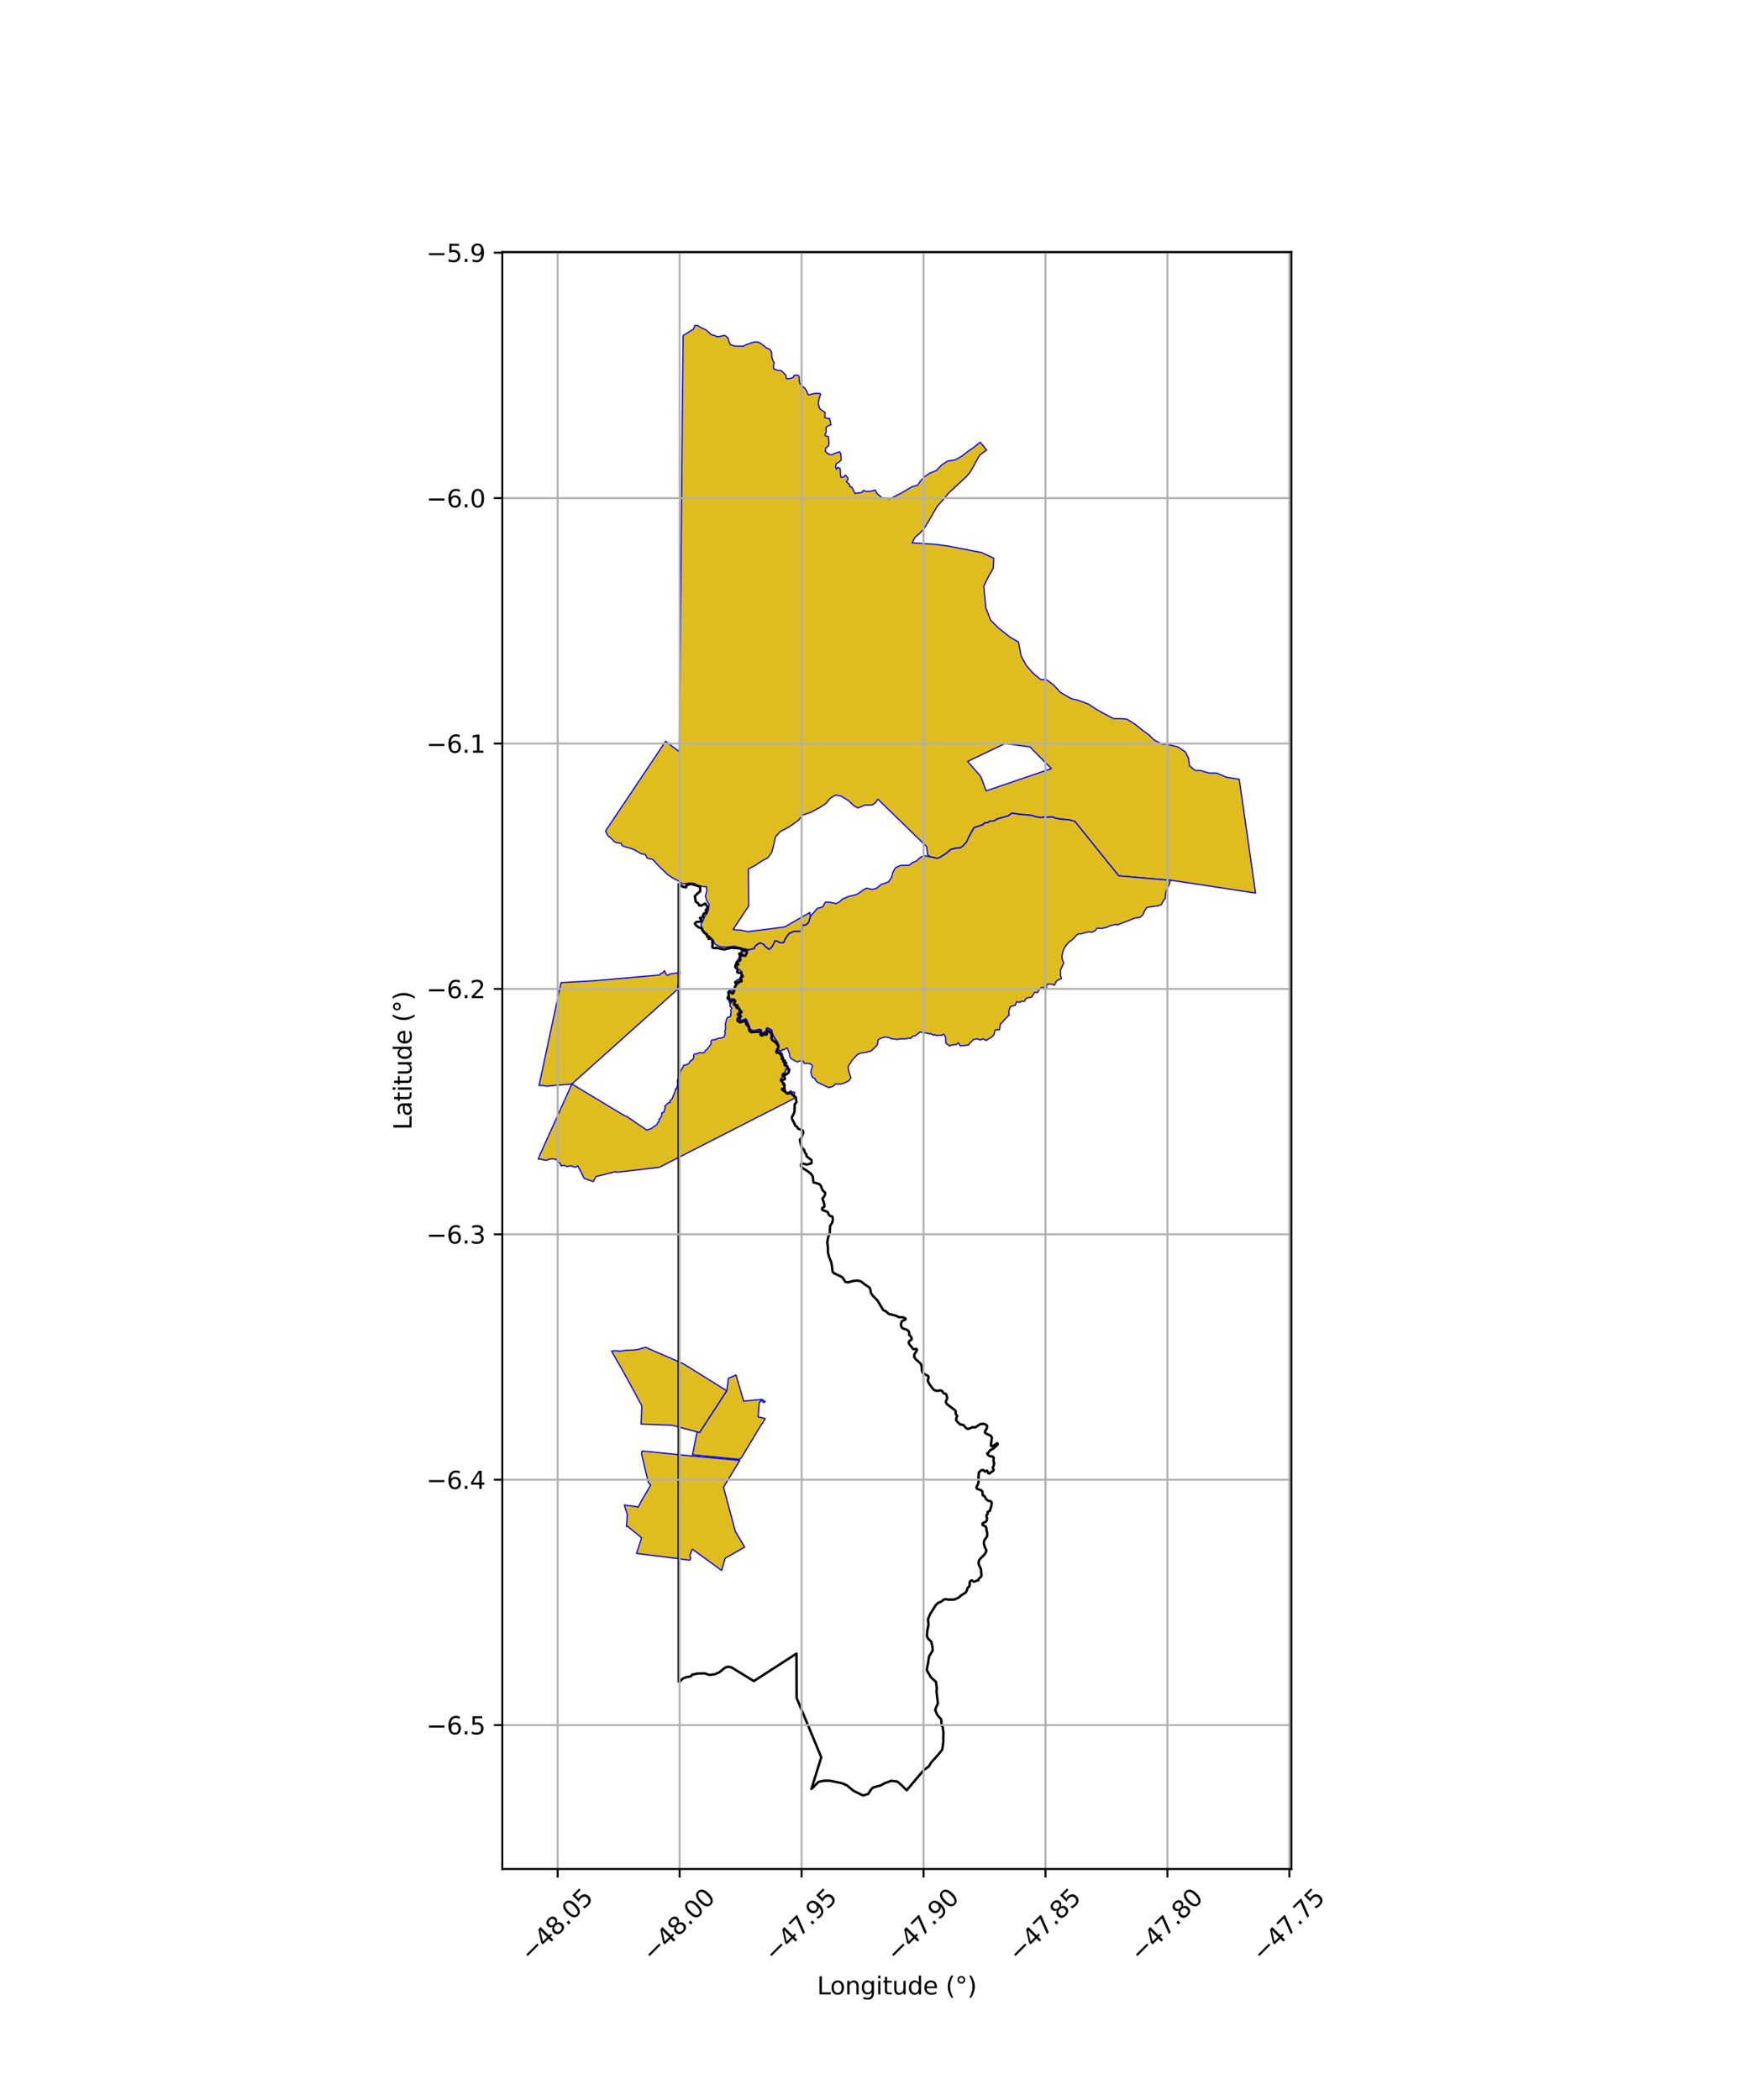 <?xml version="1.0" encoding="utf-8" standalone="no"?>
<!DOCTYPE svg PUBLIC "-//W3C//DTD SVG 1.1//EN"
  "http://www.w3.org/Graphics/SVG/1.1/DTD/svg11.dtd">
<svg xmlns:xlink="http://www.w3.org/1999/xlink" width="720pt" height="864pt" viewBox="0 0 720 864" xmlns="http://www.w3.org/2000/svg" version="1.1">
 <defs>
  <style type="text/css">*{stroke-linejoin: round; stroke-linecap: butt}</style>
 </defs>
 <g id="figure_1">
  <g id="patch_1">
   <path d="M 0 864 
L 720 864 
L 720 0 
L 0 0 
z
" style="fill: #ffffff"/>
  </g>
  <g id="axes_1">
   <g id="patch_2">
    <path d="M 206.674 768.96 
L 531.326 768.96 
L 531.326 103.68 
L 206.674 103.68 
z
" style="fill: #ffffff"/>
   </g>
   <g id="PatchCollection_1">
    <path d="M 264.171 596.972 
L 284.306 599.006 
L 304.38 600.878 
L 297.672 611.875 
L 302.513 629.972 
L 306.372 636.545 
L 298.364 641.089 
L 296.896 646.12 
L 284.928 637.432 
L 284.541 637.952 
L 284.23 639.01 
L 284.047 639.404 
L 283.765 640.066 
L 284.045 640.584 
L 284.158 641.243 
L 283.757 641.922 
L 277.938 641.128 
L 261.885 639.125 
L 262.34 637.707 
L 263.965 632.686 
L 258.203 627.952 
L 257.733 628.128 
L 258.094 623.015 
L 257.288 620.689 
L 256.876 619.207 
L 261.683 619.839 
L 262.516 620.107 
L 263.856 617.596 
L 267.709 610.989 
L 266.737 609.946 
L 266.042 607.03 
L 265.548 604.955 
L 263.933 598.135 
L 264.171 596.972 
" clip-path="url(#p4add4dc740)" style="fill: #e0bd1f; stroke: #0000ff; stroke-width: 0.5"/>
    <path d="M 314.413 577.078 
L 313.976 576.931 
L 313.127 576.137 
L 312.393 577.203 
L 311.925 582.916 
L 314.824 583.618 
L 313.777 585.576 
L 313.423 585.795 
L 304.887 600.007 
L 304.736 599.901 
L 304.157 600.408 
L 284.899 598.526 
L 286.814 589.13 
L 287.81 589.391 
L 299.005 572.193 
L 299.701 567.036 
L 302.837 565.727 
L 305.956 576.458 
L 313.432 575.756 
L 314.783 576.608 
L 314.413 577.078 
" clip-path="url(#p4add4dc740)" style="fill: #e0bd1f; stroke: #0000ff; stroke-width: 0.5"/>
    <path d="M 264.082 578.461 
L 260.769 572.247 
L 256.472 564.434 
L 251.597 555.855 
L 253.407 555.702 
L 255.107 555.924 
L 257.198 555.576 
L 261.086 555.409 
L 262.625 555.19 
L 264.049 554.729 
L 265.599 554.324 
L 281.122 561.064 
L 299.005 572.193 
L 287.81 589.391 
L 286.814 589.13 
L 276.355 586.363 
L 263.761 585.896 
L 264.082 578.461 
" clip-path="url(#p4add4dc740)" style="fill: #e0bd1f; stroke: #0000ff; stroke-width: 0.5"/>
    <path d="M 271.28 480.256 
L 253.718 482.324 
L 253.184 482.048 
L 245.226 484.064 
L 244.092 486.132 
L 240.381 484.843 
L 237.708 479.652 
L 236.755 480.243 
L 235.731 479.93 
L 235.034 479.689 
L 234.181 479.742 
L 233.201 480.001 
L 232.634 479.653 
L 232 479.436 
L 230.857 479.707 
L 230.539 478.679 
L 229.783 478.176 
L 229.208 477.585 
L 228.801 477.003 
L 228.038 476.878 
L 227.575 476.768 
L 226.525 476.847 
L 226.226 476.842 
L 225.844 476.941 
L 225.179 477.282 
L 224.863 477.421 
L 223.718 477.216 
L 222.725 476.949 
L 221.431 476.842 
L 221.963 475.523 
L 232.325 452.564 
L 235.275 445.989 
L 226.587 446.706 
L 224.972 446.898 
L 223.273 446.571 
L 221.764 446.616 
L 230.833 404.29 
L 244.157 403.537 
L 271.349 401.127 
L 271.459 400.946 
L 271.729 400.594 
L 272.337 400.32 
L 272.764 400.241 
L 273.372 399.346 
L 274.259 401.105 
L 274.629 401.27 
L 275.06 401.159 
L 275.387 400.761 
L 279.886 400.108 
L 278.599 407.191 
L 235.283 445.98 
L 257.066 459.094 
L 257.704 459.222 
L 266.147 464.971 
L 268.067 464.26 
L 268.821 463.694 
L 268.812 463.609 
L 269.76 463.119 
L 270.354 462.556 
L 270.652 461.764 
L 271.001 461.627 
L 271.156 461.321 
L 271.118 460.474 
L 271.538 460.271 
L 271.751 459.93 
L 272.046 459.241 
L 272.399 458.581 
L 272.189 458.137 
L 272.348 457.778 
L 273.15 457.576 
L 273.329 456.741 
L 273.686 455.834 
L 273.483 455.159 
L 274.019 454.678 
L 274.367 454.237 
L 275.166 453.641 
L 275.746 453.597 
L 275.626 453.029 
L 275.952 452.502 
L 276.213 452.489 
L 276.473 452.196 
L 276.513 452.012 
L 276.718 451.554 
L 277.137 450.467 
L 277.744 449.054 
L 277.849 448.521 
L 278.041 447.873 
L 278.304 448.035 
L 278.426 447.612 
L 278.629 447.083 
L 278.549 446.854 
L 278.827 446.497 
L 278.873 446.216 
L 278.771 445.943 
L 278.721 445.399 
L 278.804 445.248 
L 278.664 445.006 
L 278.797 444.068 
L 278.958 443.956 
L 279.57 443.54 
L 279.519 443.284 
L 279.39 443.166 
L 279.413 443.072 
L 279.368 442.908 
L 279.575 442.338 
L 279.796 442.072 
L 279.789 441.658 
L 279.787 441.373 
L 279.807 441.075 
L 280.012 440.776 
L 280.355 440.026 
L 280.723 439.36 
L 281.045 439.063 
L 281.062 438.941 
L 281.142 438.508 
L 281.557 438.175 
L 282.254 438.136 
L 282.537 437.958 
L 283.336 437.618 
L 283.622 437.231 
L 283.634 437.057 
L 284.066 436.385 
L 284.754 436.21 
L 284.959 435.797 
L 285 435.752 
L 285.366 435.485 
L 285.365 434.89 
L 285.348 434.28 
L 285.835 433.544 
L 286.678 433.613 
L 287.337 433.239 
L 287.853 433.04 
L 288.361 433.158 
L 289.05 433.178 
L 289.727 433.002 
L 290.063 432.498 
L 290.16 432.353 
L 290.456 432.036 
L 290.932 431.655 
L 291.888 430.472 
L 292.012 430.211 
L 292.56 429.529 
L 292.487 428.735 
L 292.748 427.975 
L 294.46 427.62 
L 295.536 427.211 
L 295.846 427.078 
L 296.554 427.106 
L 297.354 426.849 
L 298.008 426.601 
L 298 426.195 
L 298.466 424.977 
L 298.171 424.559 
L 298.319 423.849 
L 298.506 423.539 
L 298.497 422.38 
L 298.439 421.389 
L 298.775 420.051 
L 298.765 419.648 
L 299.4 418.488 
L 300.19 418.457 
L 300.688 417.945 
L 300.792 417.73 
L 300.504 417.47 
L 300.619 417.12 
L 300.664 416.743 
L 300.836 416.474 
L 300.604 415.759 
L 300.823 415.238 
L 301.087 414.838 
L 300.668 414.309 
L 300.204 413.833 
L 300.527 413.19 
L 300.366 412.863 
L 300.237 412.625 
L 300.056 412.524 
L 300.089 412.32 
L 300.246 412.376 
L 300.509 412.553 
L 301.108 412.561 
L 301.17 412.477 
L 301.095 412.233 
L 301.106 412.047 
L 301.088 411.734 
L 301.235 411.509 
L 301.018 411.103 
L 301.74 411.341 
L 301.997 411.156 
L 302.541 411.893 
L 301.947 412.513 
L 302.058 413.001 
L 302.312 413.364 
L 303.194 413.578 
L 303.193 413.85 
L 303.837 414.484 
L 304.143 414.89 
L 304.453 415.443 
L 305.179 416.238 
L 305.001 416.568 
L 304.13 416.433 
L 303.894 416.576 
L 304.277 417.443 
L 304.845 418.004 
L 303.966 418.136 
L 303.874 418.873 
L 304.632 419.952 
L 305.643 419.849 
L 306.365 419.51 
L 306.776 419.354 
L 307.109 419.663 
L 307.188 420.129 
L 307.83 421.332 
L 308.254 422.48 
L 308.457 423.437 
L 309.357 423.99 
L 309.886 424.161 
L 310.614 424.082 
L 311.721 423.826 
L 312.494 423.633 
L 312.633 423.641 
L 313.073 423.8 
L 313.223 424.495 
L 313.716 425.584 
L 314.433 425.293 
L 314.476 424.8 
L 314.917 424.458 
L 315.259 425.083 
L 315.795 425.016 
L 315.985 424.215 
L 315.389 423.333 
L 315.422 423.226 
L 315.802 423.01 
L 316.2 423.282 
L 317.459 423.933 
L 317.489 424.885 
L 318.082 426.211 
L 318.787 427.361 
L 319.494 428.366 
L 320.076 429.405 
L 320.259 429.89 
L 320.315 430.43 
L 320.191 430.739 
L 319.483 431.688 
L 319.472 431.865 
L 320.432 432.226 
L 320.929 432.489 
L 321.266 432.857 
L 322.016 433.851 
L 321.464 434.243 
L 321.696 434.549 
L 322.059 435.005 
L 322.403 435.099 
L 322.365 435.753 
L 322.694 435.934 
L 322.896 436.262 
L 323.285 436.112 
L 322.898 436.944 
L 322.754 437.346 
L 322.981 437.455 
L 323.238 437.828 
L 323.385 437.592 
L 323.679 437.088 
L 323.668 437.445 
L 323.643 437.886 
L 323.659 438.046 
L 323.957 438.988 
L 324.326 439.285 
L 324.458 439.558 
L 325.016 440.307 
L 324.82 440.427 
L 324.007 439.859 
L 323.053 439.919 
L 323.502 440.584 
L 323.064 440.97 
L 322.678 441.043 
L 323.027 441.487 
L 323.295 441.798 
L 322.667 441.769 
L 321.99 441.572 
L 322.239 441.91 
L 322.478 442.043 
L 322.512 442.194 
L 322.936 442.62 
L 322.597 442.746 
L 322.46 443.029 
L 322.056 442.518 
L 321.968 443.008 
L 321.425 443.45 
L 321.448 443.715 
L 321.656 444.429 
L 322 445.046 
L 322.046 445.183 
L 322.613 445.561 
L 323.05 446.25 
L 322.711 446.685 
L 322.927 447.477 
L 322.862 447.589 
L 322.688 447.913 
L 323.078 448.235 
L 323.181 448.311 
L 323.316 449.069 
L 323.716 449.629 
L 324.94 449.054 
L 325.507 448.761 
L 325.56 449.273 
L 325.921 449.321 
L 326.366 449.297 
L 326.993 449.46 
L 326.823 449.988 
L 326.836 450.806 
L 327.433 451.122 
L 326.79 451.925 
L 271.28 480.256 
" clip-path="url(#p4add4dc740)" style="fill: #e0bd1f; stroke: #0000ff; stroke-width: 0.5"/>
    <path d="M 281.039 138.035 
L 283.628 136.484 
L 285.362 135.334 
L 285.882 133.92 
L 286.97 133.926 
L 288.628 134.901 
L 290.416 135.684 
L 291.499 136.656 
L 292.673 137.712 
L 294.143 138.107 
L 295.037 138.563 
L 296.382 138.377 
L 297.856 137.998 
L 298.432 138.13 
L 299.515 139.038 
L 299.954 140.715 
L 300.524 141.814 
L 302.185 142.338 
L 303.465 142.409 
L 304.617 142.416 
L 305.833 142.422 
L 306.668 141.976 
L 308.464 141.277 
L 310.323 140.707 
L 311.795 140.715 
L 312.561 141.041 
L 313.964 142.015 
L 315.494 143.247 
L 316.707 143.705 
L 317.469 144.869 
L 317.523 146.737 
L 318.026 148.479 
L 318.534 149.319 
L 318.207 150.477 
L 318.289 151.738 
L 320.078 152.392 
L 321.166 152.398 
L 322.313 153.306 
L 323.395 154.471 
L 323.453 155.631 
L 323.836 155.827 
L 325.117 155.705 
L 326.464 155.196 
L 326.596 154.488 
L 328.197 154.304 
L 328.77 154.887 
L 328.826 156.304 
L 329.011 157.594 
L 329.71 158.564 
L 330.284 159.082 
L 331.113 159.667 
L 331.875 160.83 
L 332.443 162.315 
L 332.826 162.446 
L 335.134 161.879 
L 336.798 161.823 
L 337.629 162.021 
L 336.912 164.465 
L 336.647 166.074 
L 337.213 168.074 
L 338.488 169.048 
L 339.513 169.742 
L 339.38 170.708 
L 339.374 171.867 
L 340.141 172.065 
L 341.356 172.2 
L 341.605 173.49 
L 341.855 174.715 
L 340.315 175.416 
L 339.799 176.186 
L 339.982 177.797 
L 339.401 178.761 
L 339.654 179.342 
L 340.805 179.606 
L 340.865 180.315 
L 341.046 182.377 
L 340.848 183.471 
L 339.756 184.303 
L 339.556 185.719 
L 341.022 186.951 
L 342.302 187.087 
L 344.483 186.132 
L 345.508 185.944 
L 345.888 186.655 
L 346.131 189.169 
L 345.102 190.194 
L 344.01 190.768 
L 343.811 192.184 
L 344.126 193.088 
L 344.709 192.288 
L 345.61 192.747 
L 345.718 193.656 
L 345.82 195.587 
L 346.042 196.383 
L 347.058 196.275 
L 347.852 195.484 
L 348.861 196.626 
L 348.857 197.42 
L 348.176 198.212 
L 349.412 199.127 
L 349.633 200.15 
L 350.421 200.381 
L 351.203 201.862 
L 351.772 203.028 
L 353.098 202.793 
L 354.704 202.599 
L 355.19 201.754 
L 356.391 202.205 
L 358.077 202.133 
L 360.126 201.659 
L 360.921 203.158 
L 362.719 204.621 
L 364.523 204.954 
L 365.991 205.279 
L 367.654 204.436 
L 370.831 202.859 
L 375.102 200.292 
L 377.581 199.608 
L 378.58 198.02 
L 380.372 196.137 
L 382.558 194.655 
L 385.238 193.573 
L 387.428 191.294 
L 389.813 189.713 
L 392.885 189.231 
L 395.467 187.851 
L 398.549 185.477 
L 400.636 184.093 
L 403.238 181.934 
L 404.514 183.355 
L 404.96 183.967 
L 405.321 184.458 
L 405.925 185.172 
L 403.064 187.25 
L 399.409 193.848 
L 398.778 194.713 
L 397.515 196.187 
L 390.276 202.852 
L 388.214 205.424 
L 385.576 208.326 
L 380.955 216.317 
L 379.861 217.847 
L 378.662 219.139 
L 376.462 221.06 
L 375.271 223.334 
L 384.906 223.959 
L 390.196 224.67 
L 398.738 226.355 
L 403.89 227.338 
L 408.9 229.687 
L 408.606 233.92 
L 406.552 237.46 
L 404.768 241.138 
L 405.152 245.511 
L 405.67 250.294 
L 407.545 255.085 
L 410.65 258.243 
L 415.517 262.093 
L 419.035 264.161 
L 420.128 269.903 
L 422.189 273.682 
L 425.084 277.047 
L 428.192 279.576 
L 430.48 279.588 
L 433.589 281.908 
L 436.279 284.853 
L 440.635 287.388 
L 443.959 288.243 
L 447.905 289.73 
L 451.43 292.051 
L 454.127 293.531 
L 458.069 295.645 
L 461.398 295.663 
L 463.686 295.884 
L 467.004 297.995 
L 469.905 300.314 
L 472.807 302.422 
L 474.67 304.316 
L 478.197 306.219 
L 480.278 306.23 
L 484.642 307.3 
L 487.752 309.41 
L 488.988 311.929 
L 489.388 315.071 
L 491.667 316.967 
L 493.748 316.978 
L 497.488 318.044 
L 500.609 318.061 
L 504.554 319.756 
L 509.855 320.601 
L 511.914 334.904 
L 513.857 348.447 
L 515.79 361.988 
L 516.569 367.442 
L 499.666 364.86 
L 482.573 362.265 
L 481.418 362.167 
L 473.862 361.522 
L 460.278 360.358 
L 451.707 349.725 
L 449.417 346.882 
L 442.198 337.916 
L 439.911 337.254 
L 436.282 336.949 
L 434.146 336.542 
L 433.004 336.017 
L 430.886 336.179 
L 428.955 336.168 
L 427.999 336.333 
L 425.983 335.927 
L 424.507 335.404 
L 421.719 335.161 
L 418.907 334.934 
L 417.053 334.56 
L 416.245 334.508 
L 414.733 335.647 
L 412.62 336.223 
L 410.205 336.896 
L 409.032 337.659 
L 407.125 337.831 
L 406.401 338.417 
L 405.175 338.456 
L 404.301 339.28 
L 400.752 340.449 
L 399.821 342.022 
L 398.448 344.568 
L 397.582 346.464 
L 396.099 348.074 
L 394.959 348.797 
L 392.988 348.933 
L 391.147 349.432 
L 389.228 351.114 
L 387.6 352.102 
L 385.993 353.078 
L 384.583 352.893 
L 382.552 352.382 
L 381.611 351.602 
L 381.263 348.347 
L 361.168 328.783 
L 360.256 330.177 
L 358.825 331.244 
L 355.855 331.228 
L 352.997 332.406 
L 351.339 331.561 
L 349.094 329.398 
L 345.897 327.47 
L 343.769 327.177 
L 341.734 328.283 
L 339.702 330.661 
L 337.318 332.201 
L 333.386 334.329 
L 330.054 335.386 
L 328.617 337.409 
L 324.801 340.135 
L 320.988 342.144 
L 319.076 344.284 
L 318.346 347.505 
L 317.496 350.726 
L 315.94 352.867 
L 312.961 354.523 
L 310.837 355.996 
L 307.919 357.521 
L 308.046 372.714 
L 302.099 381.706 
L 301.598 382.463 
L 303.118 382.603 
L 304.766 382.675 
L 306.669 383.079 
L 307.679 383.306 
L 322.805 381.38 
L 333.134 375.439 
L 333.392 376.919 
L 332.799 379.061 
L 332.487 379.741 
L 331.307 380.606 
L 330.103 380.532 
L 329.889 381.716 
L 329.883 382.768 
L 329.241 383.116 
L 326.677 383.166 
L 324.709 383.945 
L 323.721 385.189 
L 323.001 386.295 
L 322.431 387.737 
L 321.019 387.846 
L 319.499 387.063 
L 318.71 387.131 
L 318.172 388.528 
L 317.153 390.047 
L 316.324 390.517 
L 314.97 389.39 
L 314.066 388.405 
L 312.794 387.925 
L 311.587 388.456 
L 310.456 389.515 
L 310.329 390.195 
L 308.125 390.689 
L 305.883 390.26 
L 304.143 389.83 
L 302.055 389.257 
L 299.613 389.594 
L 296.476 389.576 
L 294.251 388.512 
L 293.215 386.754 
L 290.42 384.11 
L 289.174 382.421 
L 288.349 380.384 
L 289.264 378.847 
L 289.901 377.168 
L 291.449 374.584 
L 291.742 372.062 
L 290.774 370.585 
L 290.226 368.759 
L 290.797 366.449 
L 290.659 364.806 
L 289.474 364.799 
L 287.176 364.296 
L 285.508 363.375 
L 283.557 363.294 
L 280.906 363.7 
L 278.948 362.321 
L 277.062 361.41 
L 274.632 359.785 
L 273.037 358.234 
L 270.818 356.118 
L 268.601 353.652 
L 266.235 353.008 
L 265.546 351.603 
L 263.597 351.171 
L 262.068 350.251 
L 260.818 349.543 
L 259.287 348.974 
L 257.825 348.615 
L 256.017 347.974 
L 255.535 346.92 
L 254.002 346.841 
L 252.611 346.202 
L 251.78 345.216 
L 250.115 343.805 
L 249.127 341.914 
L 273.843 304.977 
L 279.486 309.286 
L 279.526 306.302 
L 279.662 291.253 
L 279.794 275.808 
L 279.959 257.359 
L 280.091 242.95 
L 280.227 228.12 
L 280.399 208.961 
L 280.563 189.519 
L 280.738 167.628 
L 280.95 148.793 
L 281.039 138.035 
M 413.566 305.894 
L 398.107 313.275 
L 403.325 319.233 
L 403.612 319.679 
L 405.713 325.379 
L 432.562 316.234 
L 423.726 307.297 
L 413.566 305.894 
" clip-path="url(#p4add4dc740)" style="fill: #e0bd1f; stroke: #0000ff; stroke-width: 0.5"/>
    <path d="M 442.198 337.916 
L 449.417 346.882 
L 451.707 349.725 
L 460.278 360.358 
L 473.862 361.522 
L 481.418 362.167 
L 481.335 362.849 
L 480.96 364.121 
L 479.737 366.762 
L 479.441 368.908 
L 479.438 369.552 
L 478.65 370.55 
L 477.787 372.192 
L 476.341 372.717 
L 471.875 373.305 
L 470.942 374.732 
L 470.153 376.469 
L 468.936 377.441 
L 466.728 377.787 
L 464.303 378.776 
L 462.449 379.482 
L 459.708 380.54 
L 459.158 380.314 
L 456.837 380.802 
L 455.508 381.461 
L 453.242 382.004 
L 451.311 381.883 
L 450.699 382.823 
L 449.315 383.537 
L 448.212 383.42 
L 447.108 383.525 
L 444.951 384.18 
L 443.792 384.174 
L 442.961 384.725 
L 441.407 386.437 
L 439.522 387.871 
L 438.189 389.529 
L 437.52 390.802 
L 436.9 393.241 
L 437.003 394.63 
L 437.439 395.687 
L 437.646 396.222 
L 437.311 396.942 
L 436.417 398.88 
L 436.302 399.767 
L 436.348 401.489 
L 436.728 402.656 
L 435.955 402.874 
L 434.625 403.7 
L 433.788 405.416 
L 433.018 404.912 
L 431.307 404.848 
L 430.532 405.399 
L 430.58 406.676 
L 429.918 406.672 
L 429.037 406.168 
L 428.182 406.424 
L 426.847 408.36 
L 425.689 408.242 
L 424.464 410.234 
L 423.027 410.504 
L 422.142 410.777 
L 421.418 412.05 
L 420.315 411.877 
L 419.594 412.428 
L 418.216 412.143 
L 417.767 413.584 
L 415.721 414.128 
L 415.105 415.846 
L 415.044 416.845 
L 415.261 417.568 
L 414.374 418.396 
L 413.541 419.279 
L 412.308 420.63 
L 411.531 421.347 
L 411.415 422.457 
L 411.132 423.732 
L 410.194 423.616 
L 409.365 423.834 
L 409.139 424.832 
L 408.969 425.719 
L 407.803 426.823 
L 406.585 427.538 
L 405.589 428.088 
L 404.489 427.36 
L 403.382 427.909 
L 402.074 427.424 
L 400.471 427.672 
L 399.629 428.619 
L 398.737 429.382 
L 398.624 429.881 
L 396.856 430.149 
L 395.034 430.25 
L 394.265 428.961 
L 393.533 429.762 
L 392.441 429.829 
L 391.457 430.006 
L 390.638 430.379 
L 390.47 430.169 
L 390.349 429.937 
L 390.118 429.862 
L 389.905 429.795 
L 389.76 429.691 
L 389.615 429.543 
L 389.485 429.397 
L 389.283 429.222 
L 389.18 429.221 
L 389.097 429.073 
L 389.103 428.842 
L 389.085 428.536 
L 389.071 428.26 
L 389.042 428.049 
L 389.075 427.806 
L 389.105 427.496 
L 389.073 427.241 
L 389.038 426.955 
L 388.953 426.675 
L 388.841 426.312 
L 388.668 426.136 
L 388.588 425.907 
L 388.408 425.659 
L 388.227 425.519 
L 387.992 425.608 
L 387.92 425.546 
L 387.647 425.838 
L 387.443 425.979 
L 387.193 426.011 
L 387.011 426.005 
L 386.75 425.908 
L 386.308 425.854 
L 385.83 425.992 
L 385.627 426.072 
L 385.497 426.115 
L 385.34 426.054 
L 385.117 425.981 
L 384.936 425.806 
L 384.668 425.635 
L 384.394 425.754 
L 384.233 425.853 
L 384.095 425.889 
L 383.96 425.839 
L 383.725 425.728 
L 383.506 425.645 
L 383.373 425.531 
L 383.132 425.318 
L 382.798 425.24 
L 382.567 425.321 
L 382.344 425.382 
L 382.17 425.289 
L 381.863 425.156 
L 381.59 425.142 
L 381.277 425.03 
L 380.933 424.982 
L 380.697 424.964 
L 380.329 424.958 
L 379.919 424.868 
L 379.626 424.818 
L 379.321 424.725 
L 379.039 424.658 
L 378.71 424.591 
L 378.417 424.714 
L 378.075 424.871 
L 377.929 425.122 
L 377.769 425.285 
L 377.602 425.399 
L 377.389 425.487 
L 377.115 425.722 
L 376.863 425.902 
L 376.667 426.101 
L 376.386 426.225 
L 376.152 426.247 
L 375.725 426.282 
L 375.419 426.463 
L 375.02 426.779 
L 374.869 427.045 
L 374.829 427.08 
L 374.607 427.269 
L 374.416 427.288 
L 374.14 427.054 
L 373.374 427.184 
L 373.055 427.28 
L 372.774 427.401 
L 372.452 427.438 
L 372.13 427.443 
L 371.841 427.468 
L 371.706 427.401 
L 371.409 427.343 
L 371.241 427.395 
L 371.011 427.426 
L 370.678 427.425 
L 370.461 427.428 
L 370.127 427.495 
L 369.879 427.566 
L 369.553 427.599 
L 369.214 427.628 
L 368.984 427.645 
L 368.71 427.608 
L 366.81 427.374 
L 365.929 426.981 
L 364.22 426.638 
L 362.451 427.128 
L 361.232 427.898 
L 361.171 429.008 
L 360.779 430.116 
L 359.669 431.22 
L 358.503 432.324 
L 356.161 433.006 
L 354.117 433.272 
L 352.789 433.875 
L 351.401 435.31 
L 350.568 436.249 
L 350.067 437.135 
L 349.233 438.185 
L 348.95 439.349 
L 349.218 440.794 
L 349.815 442.629 
L 350.087 443.408 
L 349.419 444.514 
L 347.813 445.393 
L 346.098 445.994 
L 344.332 445.985 
L 343.559 446.036 
L 342.781 446.975 
L 340.902 447.464 
L 339.36 446.734 
L 337.764 445.948 
L 336.552 445.386 
L 335.673 444.659 
L 335.182 443.602 
L 334.246 443.263 
L 333.865 442.262 
L 333.592 441.05 
L 333.712 440.28 
L 333.907 439.588 
L 334.333 438.781 
L 334.068 438.163 
L 333.037 437.541 
L 332.157 437.459 
L 330.968 437.568 
L 330.588 437.065 
L 330.475 436.64 
L 329.902 436.445 
L 328.927 436.492 
L 328.158 436.95 
L 327.623 436.716 
L 326.095 435.937 
L 325.142 435.199 
L 324.915 434.543 
L 324.806 433.464 
L 324.315 432.267 
L 323.824 431.108 
L 323.017 431.489 
L 322.516 431.987 
L 321.943 431.714 
L 321.672 432.252 
L 321.04 432.342 
L 320.506 432.059 
L 319.668 431.744 
L 320.35 430.829 
L 320.499 430.456 
L 320.437 429.847 
L 320.24 429.328 
L 319.647 428.268 
L 318.938 427.26 
L 318.242 426.125 
L 317.669 424.843 
L 317.637 423.82 
L 316.292 423.125 
L 315.81 422.795 
L 315.271 423.103 
L 315.19 423.362 
L 315.79 424.251 
L 315.648 424.851 
L 315.358 424.887 
L 314.974 424.184 
L 314.303 424.704 
L 314.262 425.166 
L 313.809 425.349 
L 313.396 424.437 
L 313.229 423.662 
L 312.669 423.46 
L 312.477 423.45 
L 311.679 423.649 
L 310.584 423.902 
L 309.905 423.975 
L 309.433 423.823 
L 308.618 423.322 
L 308.429 422.429 
L 307.996 421.256 
L 307.361 420.069 
L 307.277 419.571 
L 306.817 419.143 
L 306.294 419.341 
L 305.594 419.671 
L 304.719 419.76 
L 304.063 418.825 
L 304.129 418.296 
L 305.232 418.13 
L 304.428 417.337 
L 304.125 416.649 
L 304.167 416.623 
L 305.1 416.768 
L 305.401 416.211 
L 304.6 415.335 
L 304.295 414.789 
L 303.973 414.363 
L 303.374 413.773 
L 303.375 413.434 
L 302.42 413.203 
L 302.227 412.926 
L 302.146 412.569 
L 302.778 411.909 
L 302.036 410.903 
L 301.709 411.139 
L 301.074 410.93 
L 300.202 410.631 
L 299.862 409.781 
L 299.56 408.932 
L 299.909 408.318 
L 300.027 407.663 
L 300.106 407.24 
L 300.796 407.09 
L 301.292 407.516 
L 301.785 408.482 
L 302.017 408.06 
L 301.985 406.942 
L 302.334 406.097 
L 302.841 404.443 
L 303.345 404.109 
L 303.079 403.607 
L 303.236 403.068 
L 304.271 402.881 
L 304.77 402.769 
L 304.926 402.269 
L 304.738 401.497 
L 305.392 401.115 
L 305.355 400.768 
L 305.284 399.882 
L 304.826 399.533 
L 304.408 398.991 
L 303.793 399.296 
L 303.183 398.868 
L 303.417 398.099 
L 303.42 397.406 
L 302.886 397.133 
L 302.658 396.708 
L 303.085 395.709 
L 303.661 395.442 
L 303.471 395.172 
L 303.627 394.71 
L 304.128 394.097 
L 304.626 394.099 
L 305.011 393.832 
L 304.976 393.254 
L 304.441 392.943 
L 304.443 392.634 
L 304.791 392.136 
L 304.909 391.52 
L 305.521 391.639 
L 306.135 391.45 
L 306.672 391.337 
L 307.448 391.159 
L 308.157 390.775 
L 310.407 390.271 
L 310.54 389.561 
L 311.637 388.534 
L 312.796 388.023 
L 314.014 388.483 
L 314.908 389.456 
L 316.314 390.627 
L 317.216 390.115 
L 318.252 388.571 
L 318.774 387.217 
L 319.481 387.157 
L 320.953 387.94 
L 322.496 387.82 
L 323.082 386.337 
L 323.794 385.243 
L 324.764 384.021 
L 326.695 383.257 
L 329.265 383.206 
L 329.973 382.823 
L 329.98 381.725 
L 330.178 380.628 
L 331.334 380.699 
L 332.559 379.801 
L 332.884 379.092 
L 333.474 376.964 
L 334.831 375.421 
L 336.253 373.75 
L 338.409 373.141 
L 338.992 372.24 
L 339.576 371.145 
L 340.925 371.153 
L 344.004 371.751 
L 345.228 371.112 
L 346.648 369.892 
L 349.159 368.808 
L 352.117 368.114 
L 353.341 367.475 
L 355.34 366 
L 356.627 365.426 
L 358.808 365.954 
L 360.673 365.448 
L 362.48 363.907 
L 365.504 362.891 
L 366.799 361.024 
L 367.389 358.766 
L 368.491 356.964 
L 370.523 356.046 
L 374.144 355.975 
L 375.28 354.934 
L 376.958 354.306 
L 378.913 352.542 
L 380.453 352.095 
L 382.533 352.471 
L 384.566 352.982 
L 386.013 353.172 
L 387.647 352.18 
L 389.281 351.188 
L 391.19 349.514 
L 393.003 349.024 
L 394.988 348.887 
L 396.157 348.145 
L 397.659 346.515 
L 398.529 344.608 
L 399.9 342.067 
L 400.813 340.525 
L 404.348 339.361 
L 405.212 338.546 
L 406.434 338.507 
L 407.161 337.92 
L 409.062 337.748 
L 410.242 336.981 
L 412.644 336.311 
L 414.774 335.731 
L 416.273 334.601 
L 417.042 334.651 
L 418.895 335.025 
L 421.712 335.251 
L 424.488 335.494 
L 425.959 336.015 
L 427.997 336.425 
L 428.962 336.26 
L 430.889 336.27 
L 432.987 336.11 
L 434.118 336.629 
L 436.27 337.04 
L 439.896 337.344 
L 442.198 337.916 
" clip-path="url(#p4add4dc740)" style="fill: #e0bd1f; stroke: #0000ff; stroke-width: 0.5"/>
   </g>
   <g id="PatchCollection_2">
    <path d="M 284.33 363.676 
L 288.043 364.786 
L 288.106 366.671 
L 286.41 368.126 
L 285.836 368.841 
L 286.022 369.513 
L 286.252 370.951 
L 287.341 371.772 
L 287.622 372.492 
L 288.224 372.457 
L 288.344 372.662 
L 290.15 371.753 
L 291.12 373.146 
L 290.846 373.995 
L 290.368 374.423 
L 290.792 375.192 
L 290.646 375.766 
L 289.839 375.618 
L 289.216 376.525 
L 289.397 377.417 
L 287.969 377.648 
L 288.629 378.658 
L 288.246 379.183 
L 286.534 379.317 
L 285.912 379.936 
L 286.289 380.657 
L 287.541 381.593 
L 288.485 381.803 
L 288.927 382.292 
L 288.845 382.587 
L 289.412 383.261 
L 289.694 383.79 
L 290.121 383.84 
L 290.451 384.369 
L 290.926 384.468 
L 290.921 385.33 
L 291.743 385.353 
L 291.488 386.004 
L 291.628 386.34 
L 292.336 386.007 
L 293.36 387.146 
L 292.952 387.688 
L 293.281 388.409 
L 293.038 389.27 
L 293.131 389.749 
L 293.509 390.039 
L 294.555 390.045 
L 294.858 389.798 
L 294.863 389.808 
L 294.967 390.028 
L 297.877 390.633 
L 300.887 389.927 
L 304.868 390.244 
L 305.009 390.727 
L 305.958 391.067 
L 306.159 390.801 
L 307.186 391.295 
L 307.284 391.937 
L 306.676 393.241 
L 305.775 393.166 
L 304.864 392.261 
L 304.126 392.329 
L 304.478 393.217 
L 304.331 394.054 
L 304.634 394.99 
L 304.038 395.418 
L 303.539 395.343 
L 302.988 396.059 
L 303.793 396.782 
L 303.017 396.864 
L 302.722 396.872 
L 302.48 397.804 
L 302.739 398.189 
L 303.545 398.816 
L 303.374 399.366 
L 303.347 399.989 
L 303.607 400.23 
L 304.581 400.235 
L 305.054 400.669 
L 305.241 401.269 
L 305.572 401.582 
L 305.356 401.94 
L 304.713 402.289 
L 304.569 402.552 
L 305.135 403.322 
L 305.061 403.8 
L 304.039 403.819 
L 303.744 404.468 
L 303.394 404.486 
L 302.731 403.907 
L 302.468 404.169 
L 302.916 404.914 
L 302.866 405.321 
L 302.388 405.893 
L 302.313 406.491 
L 301.972 407.868 
L 301.587 408.68 
L 301.206 408.774 
L 300.426 408.051 
L 299.974 407.977 
L 299.664 408.214 
L 299.813 409.223 
L 299.774 409.844 
L 299.391 410.321 
L 299.341 410.704 
L 299.649 411.017 
L 300.028 411.21 
L 300.167 411.714 
L 300.666 411.789 
L 301.187 411.583 
L 301.499 411.602 
L 301.833 411.412 
L 302.284 411.606 
L 302.304 412.205 
L 302.063 413.008 
L 302.036 413.33 
L 302.404 413.617 
L 303.142 413.453 
L 303.379 413.598 
L 303.043 414.147 
L 303.017 414.602 
L 304.012 415.039 
L 304.364 415.975 
L 304.885 416.265 
L 304.907 416.673 
L 303.596 417.168 
L 303.642 417.576 
L 304.517 418.371 
L 304.514 418.874 
L 303.515 418.988 
L 303.368 419.754 
L 303.674 420.235 
L 304.575 420.647 
L 306.385 420.058 
L 306.907 420.325 
L 306.973 421.211 
L 307.161 421.668 
L 307.895 422.175 
L 308.335 424.093 
L 308.785 424.527 
L 309.283 424.698 
L 310.234 424.559 
L 312.778 424.502 
L 312.919 424.742 
L 312.869 425.341 
L 312.961 425.868 
L 313.435 426.062 
L 313.959 425.922 
L 314.105 425.204 
L 314.437 425.24 
L 315.101 425.736 
L 315.53 425.547 
L 315.58 424.973 
L 315.369 424.118 
L 315.491 423.966 
L 316.392 424.307 
L 317.244 425.03 
L 317.431 425.654 
L 317.421 427.426 
L 317.846 428.003 
L 319.124 428.873 
L 319.927 429.884 
L 320.255 430.796 
L 320.06 431.657 
L 319.533 432.325 
L 319.387 432.851 
L 319.671 433.188 
L 320.099 433.094 
L 320.811 433.386 
L 321.236 433.819 
L 321.471 434.395 
L 321.897 434.589 
L 321.705 435.019 
L 321.607 435.594 
L 322.252 435.91 
L 322.2 436.772 
L 323.054 437.064 
L 323.053 437.208 
L 322.765 437.589 
L 322.857 438.308 
L 323.995 438.746 
L 323.99 439.656 
L 324.702 439.9 
L 324.564 440.248 
L 324.601 440.953 
L 324.217 441.526 
L 323.215 442.191 
L 322.497 442.126 
L 322.206 442.005 
L 321.967 442.22 
L 322.074 442.54 
L 322.723 443.11 
L 322.958 443.543 
L 322.884 444.021 
L 322.313 444.186 
L 321.573 444.144 
L 321.242 444.299 
L 321.312 444.515 
L 322.14 445.382 
L 322.16 445.981 
L 322.733 446.472 
L 322.744 447.757 
L 322.216 447.925 
L 321.769 447.943 
L 321.767 448.255 
L 322.335 448.761 
L 323.022 449.052 
L 323.329 449.557 
L 323.683 449.87 
L 324.278 449.898 
L 325.063 449.686 
L 325.825 450.105 
L 326.886 451.18 
L 327.371 451.482 
L 327.536 451.746 
L 327.544 452.582 
L 327.706 453.352 
L 327.359 453.957 
L 326.963 454.282 
L 326.888 457.24 
L 326.477 458.459 
L 325.829 459.509 
L 325.825 460.18 
L 326.176 461.032 
L 326.905 462.305 
L 327.068 463.001 
L 327.849 463.532 
L 328.415 464.398 
L 330.218 465.055 
L 330.477 465.607 
L 330.449 466.23 
L 330.112 466.946 
L 329.721 468.272 
L 329.123 468.867 
L 329.167 469.466 
L 329.842 472.057 
L 330.788 473.044 
L 331.185 474.196 
L 331.775 475.014 
L 331.866 475.733 
L 333.878 477.277 
L 333.895 478.571 
L 332.061 479.159 
L 330.352 478.766 
L 329.662 478.858 
L 329.548 479.181 
L 329.58 479.851 
L 330.241 480.598 
L 332.03 481.698 
L 333.533 482.808 
L 334.393 483.996 
L 334.609 486.06 
L 334.796 486.54 
L 335.984 486.786 
L 337.312 487.321 
L 337.831 488.09 
L 338.158 489.098 
L 338.534 489.819 
L 339.48 490.686 
L 339.476 491.453 
L 339.139 492.218 
L 338.373 493.123 
L 338.888 494.611 
L 339.168 495.475 
L 339.163 496.433 
L 338.4 496.908 
L 338.206 497.434 
L 338.395 497.818 
L 340.387 498.596 
L 340.718 498.981 
L 340.857 499.557 
L 341.424 500.215 
L 342.419 500.507 
L 342.561 500.7 
L 342.649 501.898 
L 342.357 503.142 
L 341.686 504.096 
L 341.493 504.622 
L 341.382 507.4 
L 340.707 509.073 
L 340.363 511.083 
L 340.636 513.274 
L 340.625 515.19 
L 341.09 517.061 
L 341.935 519.126 
L 342.21 520.363 
L 342.574 523.288 
L 343.189 523.866 
L 346.271 525.321 
L 346.886 525.947 
L 347.829 527.438 
L 348.921 527.587 
L 351.302 526.978 
L 352.92 526.844 
L 354.439 527.331 
L 355.558 528.278 
L 357.785 529.776 
L 358.113 530.64 
L 358.343 531.983 
L 359.098 533.089 
L 361.036 535.064 
L 363.345 538.958 
L 364.483 539.491 
L 365.658 540.587 
L 368.649 541.323 
L 369.787 541.904 
L 371.452 541.962 
L 372.543 542.447 
L 372.6 542.795 
L 371.026 543.624 
L 370.688 544.628 
L 370.707 545.443 
L 371.012 546.139 
L 371.556 546.621 
L 372.744 546.939 
L 373.668 547.472 
L 374.045 548.097 
L 374.109 549.343 
L 374.678 549.753 
L 375.054 550.522 
L 375.049 551.131 
L 374.333 551.558 
L 373.903 552.035 
L 373.923 552.706 
L 374.394 553.475 
L 375.103 554.174 
L 375.409 554.798 
L 375.812 555.088 
L 376.335 555.091 
L 376.859 554.926 
L 377.096 555.047 
L 377.284 555.408 
L 377.043 555.933 
L 376.18 557.222 
L 376.127 558.276 
L 376.834 559.286 
L 378.633 560.877 
L 379.009 561.55 
L 379.242 562.461 
L 379.283 563.659 
L 379.469 564.475 
L 379.941 565.052 
L 381.885 566.165 
L 382.073 566.549 
L 381.732 567.937 
L 381.825 568.368 
L 382.153 569.137 
L 383.286 570.676 
L 384.095 571.75 
L 384.901 572.138 
L 385.804 572.238 
L 386.661 572.052 
L 387.208 572.127 
L 387.753 572.465 
L 388.059 573.042 
L 388.438 573.331 
L 389.15 573.503 
L 389.457 573.936 
L 389.479 574.271 
L 389.689 574.895 
L 389.541 575.805 
L 389.157 576.449 
L 389.225 577.144 
L 389.626 577.722 
L 391.402 579.073 
L 392.815 580.101 
L 393.145 580.558 
L 393.238 580.918 
L 393.116 581.54 
L 393.304 581.901 
L 393.776 582.43 
L 393.727 582.789 
L 393.413 583.602 
L 393.409 584.321 
L 393.81 584.898 
L 395.04 586.078 
L 395.801 586.131 
L 396.418 586.326 
L 397.618 587.691 
L 398.426 587.887 
L 400.237 587.179 
L 401.235 587.28 
L 403.336 585.903 
L 404.668 585.814 
L 405.475 586.059 
L 406.09 586.541 
L 406.037 587.595 
L 405.269 588.884 
L 405.266 589.459 
L 406.024 589.99 
L 406.973 590.379 
L 407.731 590.814 
L 408.061 591.295 
L 408.009 592.109 
L 407.662 594.647 
L 407.898 594.983 
L 408.231 594.985 
L 409.185 594.559 
L 410.093 593.846 
L 410.425 593.848 
L 410.519 594.088 
L 410.375 594.422 
L 409.609 595.185 
L 409.133 595.422 
L 408.892 595.851 
L 407.223 596.752 
L 406.743 597.564 
L 406.153 597.965 
L 406.293 598.349 
L 406.814 598.879 
L 407.288 599.122 
L 408.352 599.242 
L 408.854 599.753 
L 408.754 600.615 
L 408.797 601.43 
L 409.032 601.958 
L 408.836 603.011 
L 408.451 603.727 
L 408.544 604.159 
L 408.827 604.64 
L 408.682 605.07 
L 407.01 606.259 
L 406.488 606.064 
L 406.396 605.489 
L 406.066 605.056 
L 405.78 605.15 
L 405.35 605.435 
L 404.971 605.289 
L 404.64 604.856 
L 403.784 604.851 
L 402.732 605.803 
L 402.579 607.671 
L 402.619 609.108 
L 402.517 610.258 
L 401.748 611.834 
L 401.798 612.299 
L 401.987 612.539 
L 403.791 613.172 
L 404.168 613.701 
L 404.35 615.236 
L 404.967 615.479 
L 405.815 616.873 
L 406.526 617.404 
L 407.666 617.698 
L 408.043 618.323 
L 407.796 619.902 
L 407.41 620.954 
L 407.359 621.481 
L 406.357 622.05 
L 406.389 622.853 
L 405.958 623.234 
L 405.838 623.52 
L 405.907 624 
L 406.117 624.672 
L 405.921 625.701 
L 405.418 626.249 
L 404.561 626.484 
L 404.202 626.937 
L 404.27 627.416 
L 405.598 628.118 
L 405.832 628.814 
L 405.874 629.573 
L 406.154 630.676 
L 406.146 632.018 
L 405.738 632.686 
L 405.14 633.426 
L 404.826 634.262 
L 404.797 635.1 
L 405.17 636.503 
L 405.782 637.657 
L 405.682 638.542 
L 405.034 639.569 
L 403.168 641.451 
L 402.712 642.191 
L 402.634 643.484 
L 403.574 645.609 
L 403.821 648.222 
L 403.508 648.843 
L 402.72 649.485 
L 402.482 650.228 
L 401.959 650.267 
L 401.246 650.616 
L 400.603 650.756 
L 399.786 650.201 
L 399.201 650.497 
L 398.961 650.963 
L 398.968 651.741 
L 398.773 652.77 
L 398.104 653.293 
L 397.812 654.346 
L 397.284 655.253 
L 395.375 656.44 
L 394.418 657.297 
L 392.654 658.101 
L 390.085 658.135 
L 389.278 657.938 
L 388.421 658.077 
L 386.892 659.17 
L 386.083 659.357 
L 385.051 660.338 
L 382.747 663.966 
L 381.783 666.261 
L 382.033 668.394 
L 381.544 670.739 
L 381.34 673.037 
L 381.763 674.046 
L 383.182 675.491 
L 383.64 677.579 
L 383.726 679.112 
L 382.238 681.547 
L 381.842 684.228 
L 381.304 686.86 
L 381.443 687.436 
L 382.998 690.08 
L 385.08 691.96 
L 385.445 694.668 
L 385.296 695.913 
L 385.886 700.851 
L 385.116 702.475 
L 384.772 703.496 
L 385.445 705.22 
L 386.224 706.302 
L 387.051 707.145 
L 387.309 707.77 
L 387.368 709.95 
L 387.724 710.216 
L 387.864 710.648 
L 388.166 712.976 
L 388.058 715.314 
L 388.148 716.126 
L 387.898 718.367 
L 387.605 719.941 
L 385.8 722.157 
L 382.986 725.29 
L 382.172 726.765 
L 380.079 728.232 
L 373.039 736.576 
L 370.674 734.229 
L 369.165 732.98 
L 366.703 732.679 
L 363.854 733.713 
L 362.427 734.563 
L 359.295 735.404 
L 358.437 736.162 
L 357.194 738.064 
L 355.106 738.72 
L 351.136 736.788 
L 348.496 734.577 
L 346.605 733.707 
L 341.457 732.638 
L 339.087 732.624 
L 336.779 733.104 
L 333.838 736.044 
L 337.889 722.983 
L 327.759 698.574 
L 327.707 680.332 
L 310.158 691.655 
L 300.869 685.963 
L 299.43 685.726 
L 298.196 686.195 
L 296.005 687.996 
L 294.105 688.844 
L 291.829 689.117 
L 289.914 688.461 
L 286.549 688.584 
L 285.41 688.912 
L 284.794 688.908 
L 284.411 689.574 
L 283.462 689.902 
L 282.561 689.945 
L 282.036 690.228 
L 281.184 690.461 
L 280.367 691.11 
L 279.858 691.69 
L 279.243 691.863 
L 279.243 363.804 
L 280.915 364.837 
L 282.245 365.084 
L 282.526 364.397 
L 282.372 364.208 
L 284.33 363.676 
L 284.33 363.676 
" clip-path="url(#p4add4dc740)" style="fill: none; stroke: #000000"/>
   </g>
   <g id="matplotlib.axis_1">
    <g id="xtick_1">
     <g id="line2d_1">
      <path d="M 229.449 768.96 
L 229.449 103.68 
" clip-path="url(#p4add4dc740)" style="fill: none; stroke: #b0b0b0; stroke-width: 0.8; stroke-linecap: square"/>
     </g>
     <g id="line2d_2">
      <defs>
       <path id="maf02f6bc27" d="M 0 0 
L 0 3.5 
" style="stroke: #000000; stroke-width: 0.8"/>
      </defs>
      <g>
       <use xlink:href="#maf02f6bc27" x="229.449" y="768.96" style="stroke: #000000; stroke-width: 0.8"/>
      </g>
     </g>
     <g id="text_1">
      <!-- −48.05 -->
      <g transform="translate(218.315 807.501) rotate(-45) scale(0.1 -0.1)">
       <defs>
        <path id="DejaVuSans-2212" d="M 678 2272 
L 4684 2272 
L 4684 1741 
L 678 1741 
L 678 2272 
z
" transform="scale(0.016)"/>
        <path id="DejaVuSans-34" d="M 2419 4116 
L 825 1625 
L 2419 1625 
L 2419 4116 
z
M 2253 4666 
L 3047 4666 
L 3047 1625 
L 3713 1625 
L 3713 1100 
L 3047 1100 
L 3047 0 
L 2419 0 
L 2419 1100 
L 313 1100 
L 313 1709 
L 2253 4666 
z
" transform="scale(0.016)"/>
        <path id="DejaVuSans-38" d="M 2034 2216 
Q 1584 2216 1326 1975 
Q 1069 1734 1069 1313 
Q 1069 891 1326 650 
Q 1584 409 2034 409 
Q 2484 409 2743 651 
Q 3003 894 3003 1313 
Q 3003 1734 2745 1975 
Q 2488 2216 2034 2216 
z
M 1403 2484 
Q 997 2584 770 2862 
Q 544 3141 544 3541 
Q 544 4100 942 4425 
Q 1341 4750 2034 4750 
Q 2731 4750 3128 4425 
Q 3525 4100 3525 3541 
Q 3525 3141 3298 2862 
Q 3072 2584 2669 2484 
Q 3125 2378 3379 2068 
Q 3634 1759 3634 1313 
Q 3634 634 3220 271 
Q 2806 -91 2034 -91 
Q 1263 -91 848 271 
Q 434 634 434 1313 
Q 434 1759 690 2068 
Q 947 2378 1403 2484 
z
M 1172 3481 
Q 1172 3119 1398 2916 
Q 1625 2713 2034 2713 
Q 2441 2713 2670 2916 
Q 2900 3119 2900 3481 
Q 2900 3844 2670 4047 
Q 2441 4250 2034 4250 
Q 1625 4250 1398 4047 
Q 1172 3844 1172 3481 
z
" transform="scale(0.016)"/>
        <path id="DejaVuSans-2e" d="M 684 794 
L 1344 794 
L 1344 0 
L 684 0 
L 684 794 
z
" transform="scale(0.016)"/>
        <path id="DejaVuSans-30" d="M 2034 4250 
Q 1547 4250 1301 3770 
Q 1056 3291 1056 2328 
Q 1056 1369 1301 889 
Q 1547 409 2034 409 
Q 2525 409 2770 889 
Q 3016 1369 3016 2328 
Q 3016 3291 2770 3770 
Q 2525 4250 2034 4250 
z
M 2034 4750 
Q 2819 4750 3233 4129 
Q 3647 3509 3647 2328 
Q 3647 1150 3233 529 
Q 2819 -91 2034 -91 
Q 1250 -91 836 529 
Q 422 1150 422 2328 
Q 422 3509 836 4129 
Q 1250 4750 2034 4750 
z
" transform="scale(0.016)"/>
        <path id="DejaVuSans-35" d="M 691 4666 
L 3169 4666 
L 3169 4134 
L 1269 4134 
L 1269 2991 
Q 1406 3038 1543 3061 
Q 1681 3084 1819 3084 
Q 2600 3084 3056 2656 
Q 3513 2228 3513 1497 
Q 3513 744 3044 326 
Q 2575 -91 1722 -91 
Q 1428 -91 1123 -41 
Q 819 9 494 109 
L 494 744 
Q 775 591 1075 516 
Q 1375 441 1709 441 
Q 2250 441 2565 725 
Q 2881 1009 2881 1497 
Q 2881 1984 2565 2268 
Q 2250 2553 1709 2553 
Q 1456 2553 1204 2497 
Q 953 2441 691 2322 
L 691 4666 
z
" transform="scale(0.016)"/>
       </defs>
       <use xlink:href="#DejaVuSans-2212"/>
       <use xlink:href="#DejaVuSans-34" transform="translate(83.789 0)"/>
       <use xlink:href="#DejaVuSans-38" transform="translate(147.412 0)"/>
       <use xlink:href="#DejaVuSans-2e" transform="translate(211.035 0)"/>
       <use xlink:href="#DejaVuSans-30" transform="translate(242.822 0)"/>
       <use xlink:href="#DejaVuSans-35" transform="translate(306.445 0)"/>
      </g>
     </g>
    </g>
    <g id="xtick_2">
     <g id="line2d_3">
      <path d="M 279.621 768.96 
L 279.621 103.68 
" clip-path="url(#p4add4dc740)" style="fill: none; stroke: #b0b0b0; stroke-width: 0.8; stroke-linecap: square"/>
     </g>
     <g id="line2d_4">
      <g>
       <use xlink:href="#maf02f6bc27" x="279.621" y="768.96" style="stroke: #000000; stroke-width: 0.8"/>
      </g>
     </g>
     <g id="text_2">
      <!-- −48.00 -->
      <g transform="translate(268.488 807.501) rotate(-45) scale(0.1 -0.1)">
       <use xlink:href="#DejaVuSans-2212"/>
       <use xlink:href="#DejaVuSans-34" transform="translate(83.789 0)"/>
       <use xlink:href="#DejaVuSans-38" transform="translate(147.412 0)"/>
       <use xlink:href="#DejaVuSans-2e" transform="translate(211.035 0)"/>
       <use xlink:href="#DejaVuSans-30" transform="translate(242.822 0)"/>
       <use xlink:href="#DejaVuSans-30" transform="translate(306.445 0)"/>
      </g>
     </g>
    </g>
    <g id="xtick_3">
     <g id="line2d_5">
      <path d="M 329.794 768.96 
L 329.794 103.68 
" clip-path="url(#p4add4dc740)" style="fill: none; stroke: #b0b0b0; stroke-width: 0.8; stroke-linecap: square"/>
     </g>
     <g id="line2d_6">
      <g>
       <use xlink:href="#maf02f6bc27" x="329.794" y="768.96" style="stroke: #000000; stroke-width: 0.8"/>
      </g>
     </g>
     <g id="text_3">
      <!-- −47.95 -->
      <g transform="translate(318.661 807.501) rotate(-45) scale(0.1 -0.1)">
       <defs>
        <path id="DejaVuSans-37" d="M 525 4666 
L 3525 4666 
L 3525 4397 
L 1831 0 
L 1172 0 
L 2766 4134 
L 525 4134 
L 525 4666 
z
" transform="scale(0.016)"/>
        <path id="DejaVuSans-39" d="M 703 97 
L 703 672 
Q 941 559 1184 500 
Q 1428 441 1663 441 
Q 2288 441 2617 861 
Q 2947 1281 2994 2138 
Q 2813 1869 2534 1725 
Q 2256 1581 1919 1581 
Q 1219 1581 811 2004 
Q 403 2428 403 3163 
Q 403 3881 828 4315 
Q 1253 4750 1959 4750 
Q 2769 4750 3195 4129 
Q 3622 3509 3622 2328 
Q 3622 1225 3098 567 
Q 2575 -91 1691 -91 
Q 1453 -91 1209 -44 
Q 966 3 703 97 
z
M 1959 2075 
Q 2384 2075 2632 2365 
Q 2881 2656 2881 3163 
Q 2881 3666 2632 3958 
Q 2384 4250 1959 4250 
Q 1534 4250 1286 3958 
Q 1038 3666 1038 3163 
Q 1038 2656 1286 2365 
Q 1534 2075 1959 2075 
z
" transform="scale(0.016)"/>
       </defs>
       <use xlink:href="#DejaVuSans-2212"/>
       <use xlink:href="#DejaVuSans-34" transform="translate(83.789 0)"/>
       <use xlink:href="#DejaVuSans-37" transform="translate(147.412 0)"/>
       <use xlink:href="#DejaVuSans-2e" transform="translate(211.035 0)"/>
       <use xlink:href="#DejaVuSans-39" transform="translate(242.822 0)"/>
       <use xlink:href="#DejaVuSans-35" transform="translate(306.445 0)"/>
      </g>
     </g>
    </g>
    <g id="xtick_4">
     <g id="line2d_7">
      <path d="M 379.967 768.96 
L 379.967 103.68 
" clip-path="url(#p4add4dc740)" style="fill: none; stroke: #b0b0b0; stroke-width: 0.8; stroke-linecap: square"/>
     </g>
     <g id="line2d_8">
      <g>
       <use xlink:href="#maf02f6bc27" x="379.967" y="768.96" style="stroke: #000000; stroke-width: 0.8"/>
      </g>
     </g>
     <g id="text_4">
      <!-- −47.90 -->
      <g transform="translate(368.834 807.501) rotate(-45) scale(0.1 -0.1)">
       <use xlink:href="#DejaVuSans-2212"/>
       <use xlink:href="#DejaVuSans-34" transform="translate(83.789 0)"/>
       <use xlink:href="#DejaVuSans-37" transform="translate(147.412 0)"/>
       <use xlink:href="#DejaVuSans-2e" transform="translate(211.035 0)"/>
       <use xlink:href="#DejaVuSans-39" transform="translate(242.822 0)"/>
       <use xlink:href="#DejaVuSans-30" transform="translate(306.445 0)"/>
      </g>
     </g>
    </g>
    <g id="xtick_5">
     <g id="line2d_9">
      <path d="M 430.14 768.96 
L 430.14 103.68 
" clip-path="url(#p4add4dc740)" style="fill: none; stroke: #b0b0b0; stroke-width: 0.8; stroke-linecap: square"/>
     </g>
     <g id="line2d_10">
      <g>
       <use xlink:href="#maf02f6bc27" x="430.14" y="768.96" style="stroke: #000000; stroke-width: 0.8"/>
      </g>
     </g>
     <g id="text_5">
      <!-- −47.85 -->
      <g transform="translate(419.007 807.501) rotate(-45) scale(0.1 -0.1)">
       <use xlink:href="#DejaVuSans-2212"/>
       <use xlink:href="#DejaVuSans-34" transform="translate(83.789 0)"/>
       <use xlink:href="#DejaVuSans-37" transform="translate(147.412 0)"/>
       <use xlink:href="#DejaVuSans-2e" transform="translate(211.035 0)"/>
       <use xlink:href="#DejaVuSans-38" transform="translate(242.822 0)"/>
       <use xlink:href="#DejaVuSans-35" transform="translate(306.445 0)"/>
      </g>
     </g>
    </g>
    <g id="xtick_6">
     <g id="line2d_11">
      <path d="M 480.312 768.96 
L 480.312 103.68 
" clip-path="url(#p4add4dc740)" style="fill: none; stroke: #b0b0b0; stroke-width: 0.8; stroke-linecap: square"/>
     </g>
     <g id="line2d_12">
      <g>
       <use xlink:href="#maf02f6bc27" x="480.312" y="768.96" style="stroke: #000000; stroke-width: 0.8"/>
      </g>
     </g>
     <g id="text_6">
      <!-- −47.80 -->
      <g transform="translate(469.179 807.501) rotate(-45) scale(0.1 -0.1)">
       <use xlink:href="#DejaVuSans-2212"/>
       <use xlink:href="#DejaVuSans-34" transform="translate(83.789 0)"/>
       <use xlink:href="#DejaVuSans-37" transform="translate(147.412 0)"/>
       <use xlink:href="#DejaVuSans-2e" transform="translate(211.035 0)"/>
       <use xlink:href="#DejaVuSans-38" transform="translate(242.822 0)"/>
       <use xlink:href="#DejaVuSans-30" transform="translate(306.445 0)"/>
      </g>
     </g>
    </g>
    <g id="xtick_7">
     <g id="line2d_13">
      <path d="M 530.485 768.96 
L 530.485 103.68 
" clip-path="url(#p4add4dc740)" style="fill: none; stroke: #b0b0b0; stroke-width: 0.8; stroke-linecap: square"/>
     </g>
     <g id="line2d_14">
      <g>
       <use xlink:href="#maf02f6bc27" x="530.485" y="768.96" style="stroke: #000000; stroke-width: 0.8"/>
      </g>
     </g>
     <g id="text_7">
      <!-- −47.75 -->
      <g transform="translate(519.352 807.501) rotate(-45) scale(0.1 -0.1)">
       <use xlink:href="#DejaVuSans-2212"/>
       <use xlink:href="#DejaVuSans-34" transform="translate(83.789 0)"/>
       <use xlink:href="#DejaVuSans-37" transform="translate(147.412 0)"/>
       <use xlink:href="#DejaVuSans-2e" transform="translate(211.035 0)"/>
       <use xlink:href="#DejaVuSans-37" transform="translate(242.822 0)"/>
       <use xlink:href="#DejaVuSans-35" transform="translate(306.445 0)"/>
      </g>
     </g>
    </g>
    <g id="text_8">
     <!-- Longitude (°) -->
     <g transform="translate(336.14 820.57) scale(0.1 -0.1)">
      <defs>
       <path id="DejaVuSans-4c" d="M 628 4666 
L 1259 4666 
L 1259 531 
L 3531 531 
L 3531 0 
L 628 0 
L 628 4666 
z
" transform="scale(0.016)"/>
       <path id="DejaVuSans-6f" d="M 1959 3097 
Q 1497 3097 1228 2736 
Q 959 2375 959 1747 
Q 959 1119 1226 758 
Q 1494 397 1959 397 
Q 2419 397 2687 759 
Q 2956 1122 2956 1747 
Q 2956 2369 2687 2733 
Q 2419 3097 1959 3097 
z
M 1959 3584 
Q 2709 3584 3137 3096 
Q 3566 2609 3566 1747 
Q 3566 888 3137 398 
Q 2709 -91 1959 -91 
Q 1206 -91 779 398 
Q 353 888 353 1747 
Q 353 2609 779 3096 
Q 1206 3584 1959 3584 
z
" transform="scale(0.016)"/>
       <path id="DejaVuSans-6e" d="M 3513 2113 
L 3513 0 
L 2938 0 
L 2938 2094 
Q 2938 2591 2744 2837 
Q 2550 3084 2163 3084 
Q 1697 3084 1428 2787 
Q 1159 2491 1159 1978 
L 1159 0 
L 581 0 
L 581 3500 
L 1159 3500 
L 1159 2956 
Q 1366 3272 1645 3428 
Q 1925 3584 2291 3584 
Q 2894 3584 3203 3211 
Q 3513 2838 3513 2113 
z
" transform="scale(0.016)"/>
       <path id="DejaVuSans-67" d="M 2906 1791 
Q 2906 2416 2648 2759 
Q 2391 3103 1925 3103 
Q 1463 3103 1205 2759 
Q 947 2416 947 1791 
Q 947 1169 1205 825 
Q 1463 481 1925 481 
Q 2391 481 2648 825 
Q 2906 1169 2906 1791 
z
M 3481 434 
Q 3481 -459 3084 -895 
Q 2688 -1331 1869 -1331 
Q 1566 -1331 1297 -1286 
Q 1028 -1241 775 -1147 
L 775 -588 
Q 1028 -725 1275 -790 
Q 1522 -856 1778 -856 
Q 2344 -856 2625 -561 
Q 2906 -266 2906 331 
L 2906 616 
Q 2728 306 2450 153 
Q 2172 0 1784 0 
Q 1141 0 747 490 
Q 353 981 353 1791 
Q 353 2603 747 3093 
Q 1141 3584 1784 3584 
Q 2172 3584 2450 3431 
Q 2728 3278 2906 2969 
L 2906 3500 
L 3481 3500 
L 3481 434 
z
" transform="scale(0.016)"/>
       <path id="DejaVuSans-69" d="M 603 3500 
L 1178 3500 
L 1178 0 
L 603 0 
L 603 3500 
z
M 603 4863 
L 1178 4863 
L 1178 4134 
L 603 4134 
L 603 4863 
z
" transform="scale(0.016)"/>
       <path id="DejaVuSans-74" d="M 1172 4494 
L 1172 3500 
L 2356 3500 
L 2356 3053 
L 1172 3053 
L 1172 1153 
Q 1172 725 1289 603 
Q 1406 481 1766 481 
L 2356 481 
L 2356 0 
L 1766 0 
Q 1100 0 847 248 
Q 594 497 594 1153 
L 594 3053 
L 172 3053 
L 172 3500 
L 594 3500 
L 594 4494 
L 1172 4494 
z
" transform="scale(0.016)"/>
       <path id="DejaVuSans-75" d="M 544 1381 
L 544 3500 
L 1119 3500 
L 1119 1403 
Q 1119 906 1312 657 
Q 1506 409 1894 409 
Q 2359 409 2629 706 
Q 2900 1003 2900 1516 
L 2900 3500 
L 3475 3500 
L 3475 0 
L 2900 0 
L 2900 538 
Q 2691 219 2414 64 
Q 2138 -91 1772 -91 
Q 1169 -91 856 284 
Q 544 659 544 1381 
z
M 1991 3584 
L 1991 3584 
z
" transform="scale(0.016)"/>
       <path id="DejaVuSans-64" d="M 2906 2969 
L 2906 4863 
L 3481 4863 
L 3481 0 
L 2906 0 
L 2906 525 
Q 2725 213 2448 61 
Q 2172 -91 1784 -91 
Q 1150 -91 751 415 
Q 353 922 353 1747 
Q 353 2572 751 3078 
Q 1150 3584 1784 3584 
Q 2172 3584 2448 3432 
Q 2725 3281 2906 2969 
z
M 947 1747 
Q 947 1113 1208 752 
Q 1469 391 1925 391 
Q 2381 391 2643 752 
Q 2906 1113 2906 1747 
Q 2906 2381 2643 2742 
Q 2381 3103 1925 3103 
Q 1469 3103 1208 2742 
Q 947 2381 947 1747 
z
" transform="scale(0.016)"/>
       <path id="DejaVuSans-65" d="M 3597 1894 
L 3597 1613 
L 953 1613 
Q 991 1019 1311 708 
Q 1631 397 2203 397 
Q 2534 397 2845 478 
Q 3156 559 3463 722 
L 3463 178 
Q 3153 47 2828 -22 
Q 2503 -91 2169 -91 
Q 1331 -91 842 396 
Q 353 884 353 1716 
Q 353 2575 817 3079 
Q 1281 3584 2069 3584 
Q 2775 3584 3186 3129 
Q 3597 2675 3597 1894 
z
M 3022 2063 
Q 3016 2534 2758 2815 
Q 2500 3097 2075 3097 
Q 1594 3097 1305 2825 
Q 1016 2553 972 2059 
L 3022 2063 
z
" transform="scale(0.016)"/>
       <path id="DejaVuSans-20" transform="scale(0.016)"/>
       <path id="DejaVuSans-28" d="M 1984 4856 
Q 1566 4138 1362 3434 
Q 1159 2731 1159 2009 
Q 1159 1288 1364 580 
Q 1569 -128 1984 -844 
L 1484 -844 
Q 1016 -109 783 600 
Q 550 1309 550 2009 
Q 550 2706 781 3412 
Q 1013 4119 1484 4856 
L 1984 4856 
z
" transform="scale(0.016)"/>
       <path id="DejaVuSans-b0" d="M 1600 4347 
Q 1350 4347 1178 4173 
Q 1006 4000 1006 3750 
Q 1006 3503 1178 3333 
Q 1350 3163 1600 3163 
Q 1850 3163 2022 3333 
Q 2194 3503 2194 3750 
Q 2194 3997 2020 4172 
Q 1847 4347 1600 4347 
z
M 1600 4750 
Q 1800 4750 1984 4673 
Q 2169 4597 2303 4453 
Q 2447 4313 2519 4134 
Q 2591 3956 2591 3750 
Q 2591 3338 2302 3052 
Q 2013 2766 1594 2766 
Q 1172 2766 890 3047 
Q 609 3328 609 3750 
Q 609 4169 896 4459 
Q 1184 4750 1600 4750 
z
" transform="scale(0.016)"/>
       <path id="DejaVuSans-29" d="M 513 4856 
L 1013 4856 
Q 1481 4119 1714 3412 
Q 1947 2706 1947 2009 
Q 1947 1309 1714 600 
Q 1481 -109 1013 -844 
L 513 -844 
Q 928 -128 1133 580 
Q 1338 1288 1338 2009 
Q 1338 2731 1133 3434 
Q 928 4138 513 4856 
z
" transform="scale(0.016)"/>
      </defs>
      <use xlink:href="#DejaVuSans-4c"/>
      <use xlink:href="#DejaVuSans-6f" transform="translate(53.963 0)"/>
      <use xlink:href="#DejaVuSans-6e" transform="translate(115.145 0)"/>
      <use xlink:href="#DejaVuSans-67" transform="translate(178.523 0)"/>
      <use xlink:href="#DejaVuSans-69" transform="translate(242 0)"/>
      <use xlink:href="#DejaVuSans-74" transform="translate(269.783 0)"/>
      <use xlink:href="#DejaVuSans-75" transform="translate(308.992 0)"/>
      <use xlink:href="#DejaVuSans-64" transform="translate(372.371 0)"/>
      <use xlink:href="#DejaVuSans-65" transform="translate(435.848 0)"/>
      <use xlink:href="#DejaVuSans-20" transform="translate(497.371 0)"/>
      <use xlink:href="#DejaVuSans-28" transform="translate(529.158 0)"/>
      <use xlink:href="#DejaVuSans-b0" transform="translate(568.172 0)"/>
      <use xlink:href="#DejaVuSans-29" transform="translate(618.172 0)"/>
     </g>
    </g>
   </g>
   <g id="matplotlib.axis_2">
    <g id="ytick_1">
     <g id="line2d_15">
      <path d="M 206.674 709.756 
L 531.326 709.756 
" clip-path="url(#p4add4dc740)" style="fill: none; stroke: #b0b0b0; stroke-width: 0.8; stroke-linecap: square"/>
     </g>
     <g id="line2d_16">
      <defs>
       <path id="mfd32efc121" d="M 0 0 
L -3.5 0 
" style="stroke: #000000; stroke-width: 0.8"/>
      </defs>
      <g>
       <use xlink:href="#mfd32efc121" x="206.674" y="709.756" style="stroke: #000000; stroke-width: 0.8"/>
      </g>
     </g>
     <g id="text_9">
      <!-- −6.5 -->
      <g transform="translate(175.392 713.556) scale(0.1 -0.1)">
       <defs>
        <path id="DejaVuSans-36" d="M 2113 2584 
Q 1688 2584 1439 2293 
Q 1191 2003 1191 1497 
Q 1191 994 1439 701 
Q 1688 409 2113 409 
Q 2538 409 2786 701 
Q 3034 994 3034 1497 
Q 3034 2003 2786 2293 
Q 2538 2584 2113 2584 
z
M 3366 4563 
L 3366 3988 
Q 3128 4100 2886 4159 
Q 2644 4219 2406 4219 
Q 1781 4219 1451 3797 
Q 1122 3375 1075 2522 
Q 1259 2794 1537 2939 
Q 1816 3084 2150 3084 
Q 2853 3084 3261 2657 
Q 3669 2231 3669 1497 
Q 3669 778 3244 343 
Q 2819 -91 2113 -91 
Q 1303 -91 875 529 
Q 447 1150 447 2328 
Q 447 3434 972 4092 
Q 1497 4750 2381 4750 
Q 2619 4750 2861 4703 
Q 3103 4656 3366 4563 
z
" transform="scale(0.016)"/>
       </defs>
       <use xlink:href="#DejaVuSans-2212"/>
       <use xlink:href="#DejaVuSans-36" transform="translate(83.789 0)"/>
       <use xlink:href="#DejaVuSans-2e" transform="translate(147.412 0)"/>
       <use xlink:href="#DejaVuSans-35" transform="translate(179.199 0)"/>
      </g>
     </g>
    </g>
    <g id="ytick_2">
     <g id="line2d_17">
      <path d="M 206.674 608.793 
L 531.326 608.793 
" clip-path="url(#p4add4dc740)" style="fill: none; stroke: #b0b0b0; stroke-width: 0.8; stroke-linecap: square"/>
     </g>
     <g id="line2d_18">
      <g>
       <use xlink:href="#mfd32efc121" x="206.674" y="608.793" style="stroke: #000000; stroke-width: 0.8"/>
      </g>
     </g>
     <g id="text_10">
      <!-- −6.4 -->
      <g transform="translate(175.392 612.592) scale(0.1 -0.1)">
       <use xlink:href="#DejaVuSans-2212"/>
       <use xlink:href="#DejaVuSans-36" transform="translate(83.789 0)"/>
       <use xlink:href="#DejaVuSans-2e" transform="translate(147.412 0)"/>
       <use xlink:href="#DejaVuSans-34" transform="translate(179.199 0)"/>
      </g>
     </g>
    </g>
    <g id="ytick_3">
     <g id="line2d_19">
      <path d="M 206.674 507.829 
L 531.326 507.829 
" clip-path="url(#p4add4dc740)" style="fill: none; stroke: #b0b0b0; stroke-width: 0.8; stroke-linecap: square"/>
     </g>
     <g id="line2d_20">
      <g>
       <use xlink:href="#mfd32efc121" x="206.674" y="507.829" style="stroke: #000000; stroke-width: 0.8"/>
      </g>
     </g>
     <g id="text_11">
      <!-- −6.3 -->
      <g transform="translate(175.392 511.628) scale(0.1 -0.1)">
       <defs>
        <path id="DejaVuSans-33" d="M 2597 2516 
Q 3050 2419 3304 2112 
Q 3559 1806 3559 1356 
Q 3559 666 3084 287 
Q 2609 -91 1734 -91 
Q 1441 -91 1130 -33 
Q 819 25 488 141 
L 488 750 
Q 750 597 1062 519 
Q 1375 441 1716 441 
Q 2309 441 2620 675 
Q 2931 909 2931 1356 
Q 2931 1769 2642 2001 
Q 2353 2234 1838 2234 
L 1294 2234 
L 1294 2753 
L 1863 2753 
Q 2328 2753 2575 2939 
Q 2822 3125 2822 3475 
Q 2822 3834 2567 4026 
Q 2313 4219 1838 4219 
Q 1578 4219 1281 4162 
Q 984 4106 628 3988 
L 628 4550 
Q 988 4650 1302 4700 
Q 1616 4750 1894 4750 
Q 2613 4750 3031 4423 
Q 3450 4097 3450 3541 
Q 3450 3153 3228 2886 
Q 3006 2619 2597 2516 
z
" transform="scale(0.016)"/>
       </defs>
       <use xlink:href="#DejaVuSans-2212"/>
       <use xlink:href="#DejaVuSans-36" transform="translate(83.789 0)"/>
       <use xlink:href="#DejaVuSans-2e" transform="translate(147.412 0)"/>
       <use xlink:href="#DejaVuSans-33" transform="translate(179.199 0)"/>
      </g>
     </g>
    </g>
    <g id="ytick_4">
     <g id="line2d_21">
      <path d="M 206.674 406.865 
L 531.326 406.865 
" clip-path="url(#p4add4dc740)" style="fill: none; stroke: #b0b0b0; stroke-width: 0.8; stroke-linecap: square"/>
     </g>
     <g id="line2d_22">
      <g>
       <use xlink:href="#mfd32efc121" x="206.674" y="406.865" style="stroke: #000000; stroke-width: 0.8"/>
      </g>
     </g>
     <g id="text_12">
      <!-- −6.2 -->
      <g transform="translate(175.392 410.665) scale(0.1 -0.1)">
       <defs>
        <path id="DejaVuSans-32" d="M 1228 531 
L 3431 531 
L 3431 0 
L 469 0 
L 469 531 
Q 828 903 1448 1529 
Q 2069 2156 2228 2338 
Q 2531 2678 2651 2914 
Q 2772 3150 2772 3378 
Q 2772 3750 2511 3984 
Q 2250 4219 1831 4219 
Q 1534 4219 1204 4116 
Q 875 4013 500 3803 
L 500 4441 
Q 881 4594 1212 4672 
Q 1544 4750 1819 4750 
Q 2544 4750 2975 4387 
Q 3406 4025 3406 3419 
Q 3406 3131 3298 2873 
Q 3191 2616 2906 2266 
Q 2828 2175 2409 1742 
Q 1991 1309 1228 531 
z
" transform="scale(0.016)"/>
       </defs>
       <use xlink:href="#DejaVuSans-2212"/>
       <use xlink:href="#DejaVuSans-36" transform="translate(83.789 0)"/>
       <use xlink:href="#DejaVuSans-2e" transform="translate(147.412 0)"/>
       <use xlink:href="#DejaVuSans-32" transform="translate(179.199 0)"/>
      </g>
     </g>
    </g>
    <g id="ytick_5">
     <g id="line2d_23">
      <path d="M 206.674 305.902 
L 531.326 305.902 
" clip-path="url(#p4add4dc740)" style="fill: none; stroke: #b0b0b0; stroke-width: 0.8; stroke-linecap: square"/>
     </g>
     <g id="line2d_24">
      <g>
       <use xlink:href="#mfd32efc121" x="206.674" y="305.902" style="stroke: #000000; stroke-width: 0.8"/>
      </g>
     </g>
     <g id="text_13">
      <!-- −6.1 -->
      <g transform="translate(175.392 309.701) scale(0.1 -0.1)">
       <defs>
        <path id="DejaVuSans-31" d="M 794 531 
L 1825 531 
L 1825 4091 
L 703 3866 
L 703 4441 
L 1819 4666 
L 2450 4666 
L 2450 531 
L 3481 531 
L 3481 0 
L 794 0 
L 794 531 
z
" transform="scale(0.016)"/>
       </defs>
       <use xlink:href="#DejaVuSans-2212"/>
       <use xlink:href="#DejaVuSans-36" transform="translate(83.789 0)"/>
       <use xlink:href="#DejaVuSans-2e" transform="translate(147.412 0)"/>
       <use xlink:href="#DejaVuSans-31" transform="translate(179.199 0)"/>
      </g>
     </g>
    </g>
    <g id="ytick_6">
     <g id="line2d_25">
      <path d="M 206.674 204.938 
L 531.326 204.938 
" clip-path="url(#p4add4dc740)" style="fill: none; stroke: #b0b0b0; stroke-width: 0.8; stroke-linecap: square"/>
     </g>
     <g id="line2d_26">
      <g>
       <use xlink:href="#mfd32efc121" x="206.674" y="204.938" style="stroke: #000000; stroke-width: 0.8"/>
      </g>
     </g>
     <g id="text_14">
      <!-- −6.0 -->
      <g transform="translate(175.392 208.737) scale(0.1 -0.1)">
       <use xlink:href="#DejaVuSans-2212"/>
       <use xlink:href="#DejaVuSans-36" transform="translate(83.789 0)"/>
       <use xlink:href="#DejaVuSans-2e" transform="translate(147.412 0)"/>
       <use xlink:href="#DejaVuSans-30" transform="translate(179.199 0)"/>
      </g>
     </g>
    </g>
    <g id="ytick_7">
     <g id="line2d_27">
      <path d="M 206.674 103.975 
L 531.326 103.975 
" clip-path="url(#p4add4dc740)" style="fill: none; stroke: #b0b0b0; stroke-width: 0.8; stroke-linecap: square"/>
     </g>
     <g id="line2d_28">
      <g>
       <use xlink:href="#mfd32efc121" x="206.674" y="103.975" style="stroke: #000000; stroke-width: 0.8"/>
      </g>
     </g>
     <g id="text_15">
      <!-- −5.9 -->
      <g transform="translate(175.392 107.774) scale(0.1 -0.1)">
       <use xlink:href="#DejaVuSans-2212"/>
       <use xlink:href="#DejaVuSans-35" transform="translate(83.789 0)"/>
       <use xlink:href="#DejaVuSans-2e" transform="translate(147.412 0)"/>
       <use xlink:href="#DejaVuSans-39" transform="translate(179.199 0)"/>
      </g>
     </g>
    </g>
    <g id="text_16">
     <!-- Latitude (°) -->
     <g transform="translate(169.312 464.89) rotate(-90) scale(0.1 -0.1)">
      <defs>
       <path id="DejaVuSans-61" d="M 2194 1759 
Q 1497 1759 1228 1600 
Q 959 1441 959 1056 
Q 959 750 1161 570 
Q 1363 391 1709 391 
Q 2188 391 2477 730 
Q 2766 1069 2766 1631 
L 2766 1759 
L 2194 1759 
z
M 3341 1997 
L 3341 0 
L 2766 0 
L 2766 531 
Q 2569 213 2275 61 
Q 1981 -91 1556 -91 
Q 1019 -91 701 211 
Q 384 513 384 1019 
Q 384 1609 779 1909 
Q 1175 2209 1959 2209 
L 2766 2209 
L 2766 2266 
Q 2766 2663 2505 2880 
Q 2244 3097 1772 3097 
Q 1472 3097 1187 3025 
Q 903 2953 641 2809 
L 641 3341 
Q 956 3463 1253 3523 
Q 1550 3584 1831 3584 
Q 2591 3584 2966 3190 
Q 3341 2797 3341 1997 
z
" transform="scale(0.016)"/>
      </defs>
      <use xlink:href="#DejaVuSans-4c"/>
      <use xlink:href="#DejaVuSans-61" transform="translate(55.713 0)"/>
      <use xlink:href="#DejaVuSans-74" transform="translate(116.992 0)"/>
      <use xlink:href="#DejaVuSans-69" transform="translate(156.201 0)"/>
      <use xlink:href="#DejaVuSans-74" transform="translate(183.984 0)"/>
      <use xlink:href="#DejaVuSans-75" transform="translate(223.193 0)"/>
      <use xlink:href="#DejaVuSans-64" transform="translate(286.572 0)"/>
      <use xlink:href="#DejaVuSans-65" transform="translate(350.049 0)"/>
      <use xlink:href="#DejaVuSans-20" transform="translate(411.572 0)"/>
      <use xlink:href="#DejaVuSans-28" transform="translate(443.359 0)"/>
      <use xlink:href="#DejaVuSans-b0" transform="translate(482.373 0)"/>
      <use xlink:href="#DejaVuSans-29" transform="translate(532.373 0)"/>
     </g>
    </g>
   </g>
   <g id="patch_3">
    <path d="M 206.674 768.96 
L 206.674 103.68 
" style="fill: none; stroke: #000000; stroke-width: 0.8; stroke-linejoin: miter; stroke-linecap: square"/>
   </g>
   <g id="patch_4">
    <path d="M 531.326 768.96 
L 531.326 103.68 
" style="fill: none; stroke: #000000; stroke-width: 0.8; stroke-linejoin: miter; stroke-linecap: square"/>
   </g>
   <g id="patch_5">
    <path d="M 206.674 768.96 
L 531.326 768.96 
" style="fill: none; stroke: #000000; stroke-width: 0.8; stroke-linejoin: miter; stroke-linecap: square"/>
   </g>
   <g id="patch_6">
    <path d="M 206.674 103.68 
L 531.326 103.68 
" style="fill: none; stroke: #000000; stroke-width: 0.8; stroke-linejoin: miter; stroke-linecap: square"/>
   </g>
  </g>
 </g>
 <defs>
  <clipPath id="p4add4dc740">
   <rect x="206.674" y="103.68" width="324.651" height="665.28"/>
  </clipPath>
 </defs>
</svg>
